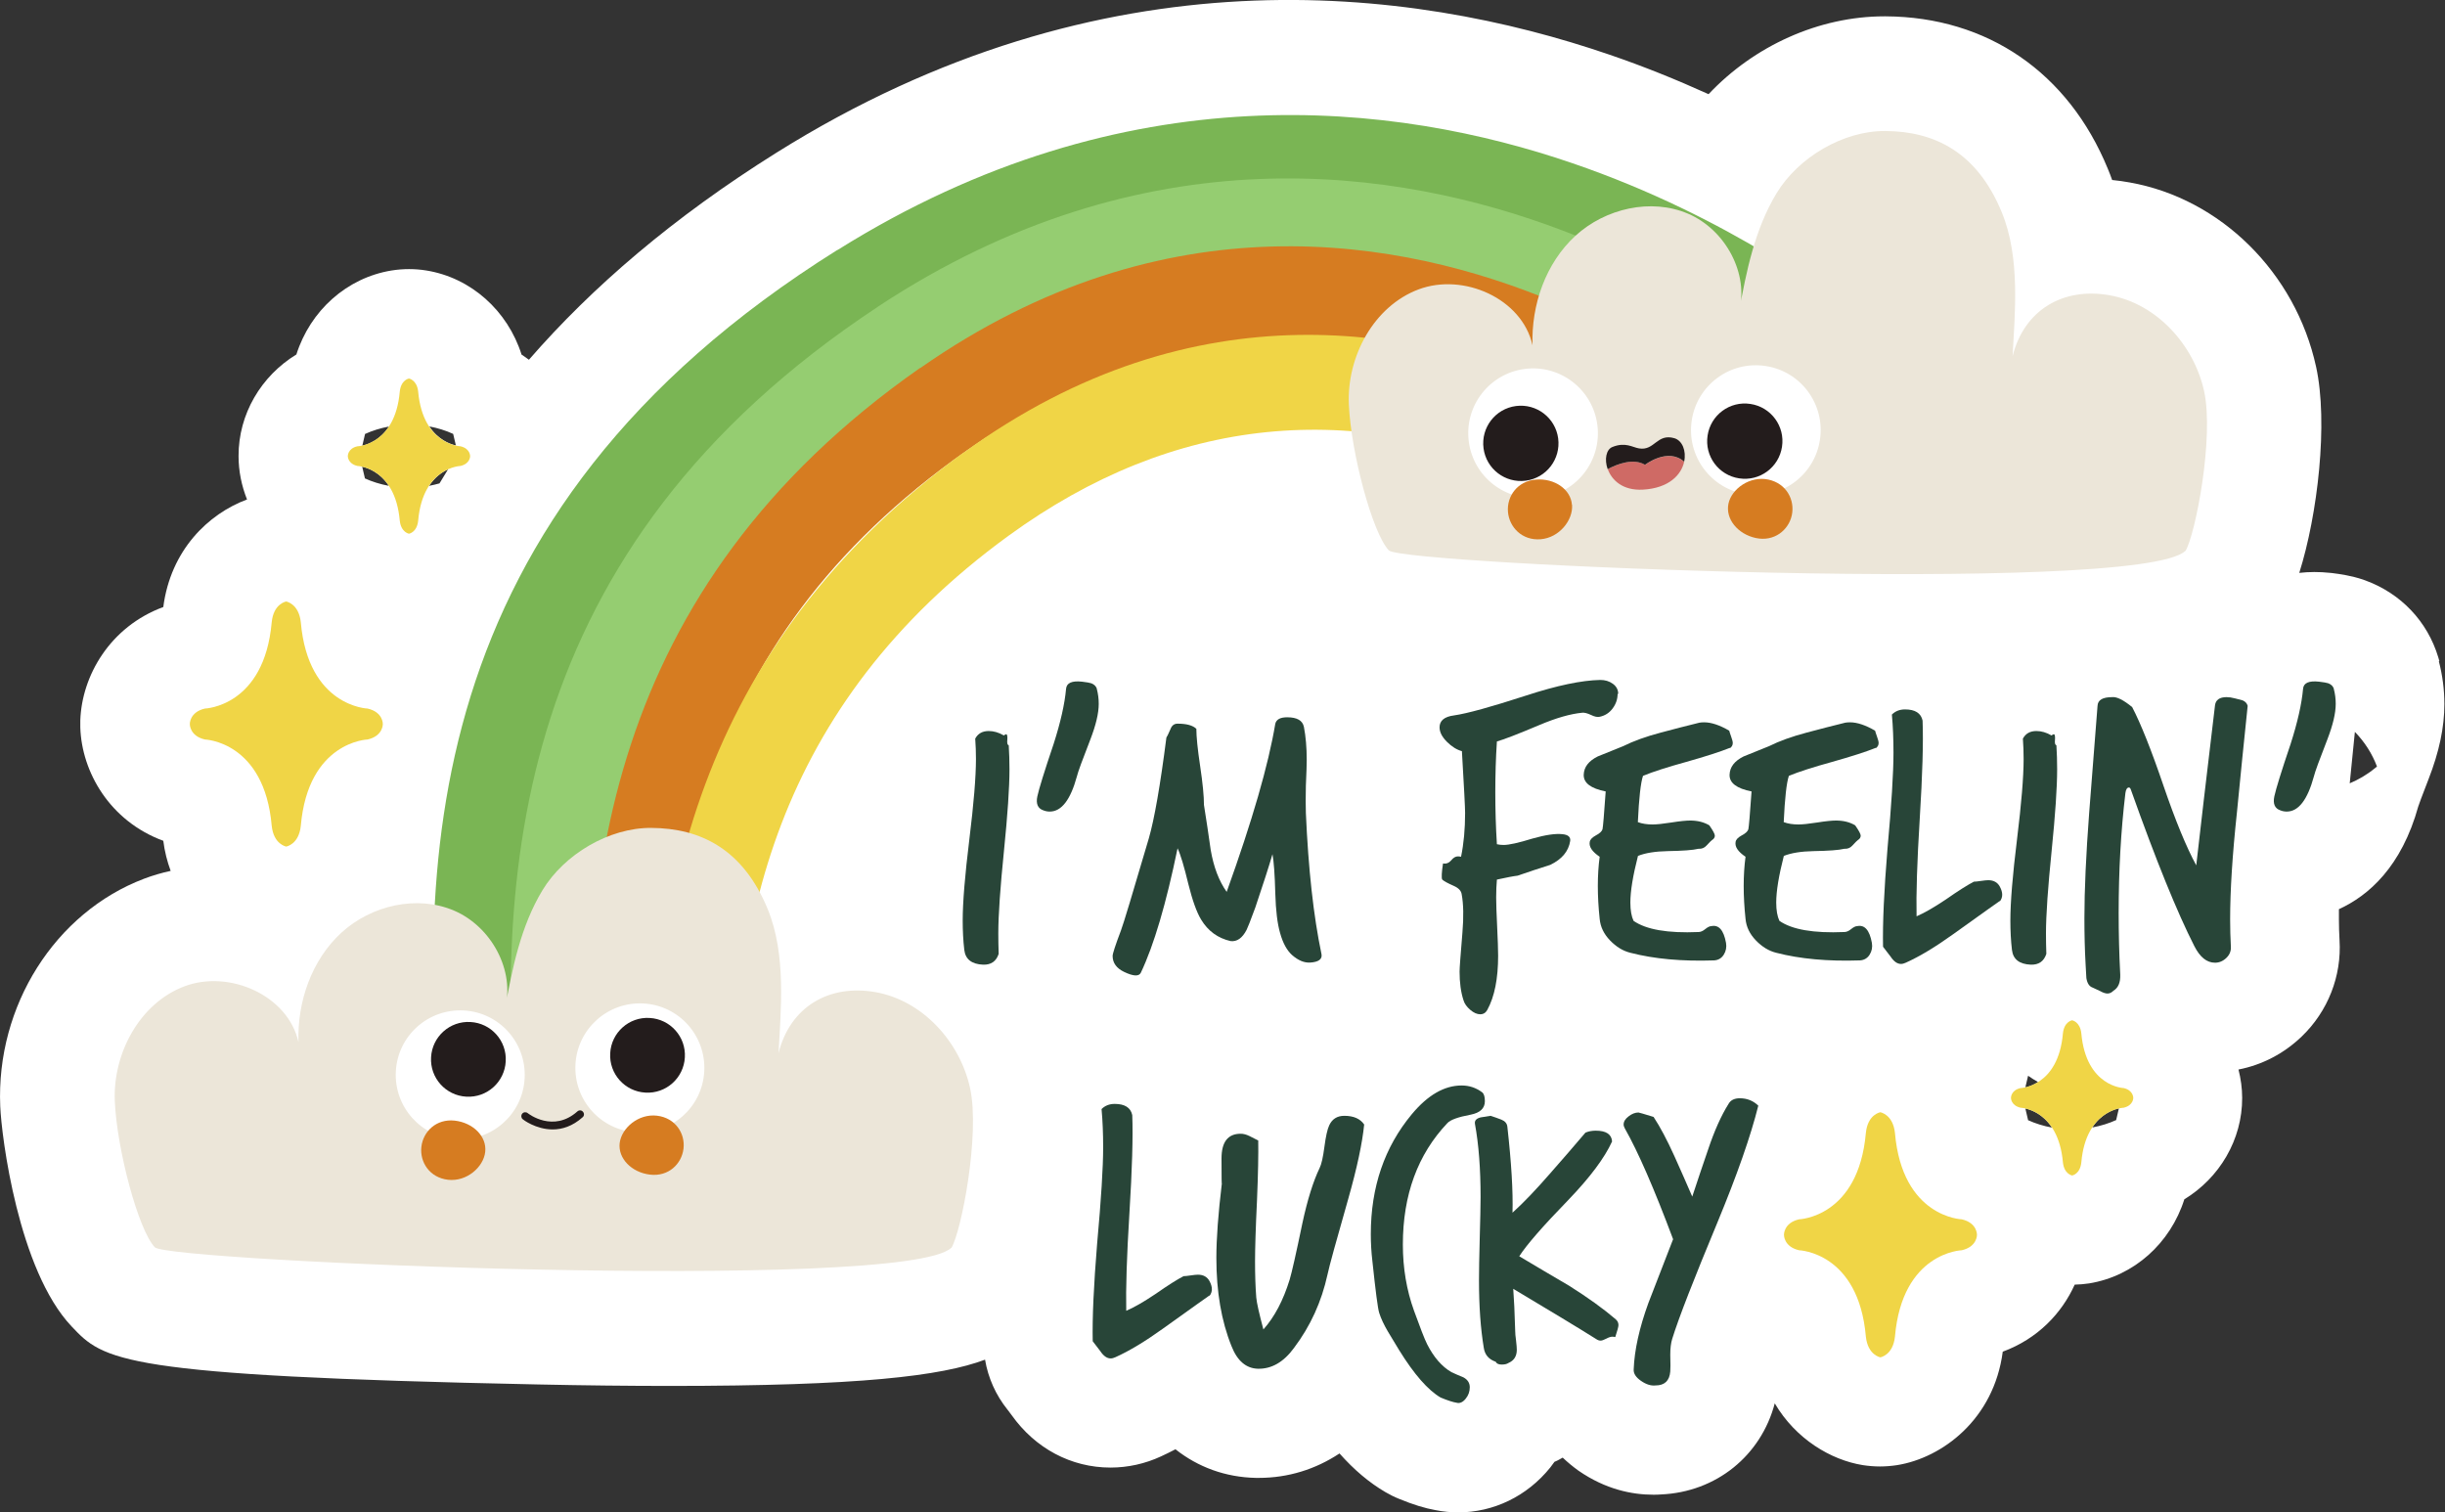 <?xml version="1.0" encoding="UTF-8"?><svg id="b" xmlns="http://www.w3.org/2000/svg" viewBox="0 0 199.14 123.18"><rect x="0" y="0" width="199.14" height="123.18" fill="#333333" stroke="none"/><g id="c"><path d="M198.68,53.84c-.03-.1-.06-.21-.09-.31-.88-2.92-3.04-5.19-5.92-6.25-.07-.03-.15-.05-.22-.08-.94-.31-1.81-.44-2.53-.53-.04,0-.07,0-.11-.01-.92-.1-1.76-.09-2.54,0,1.5-4.74,2.37-12.24,1.37-16.79-1.68-7.67-7.78-13.7-15.18-15.01-.48-.09-.95-.15-1.43-.2-.11-.3-.22-.61-.35-.91-3.22-7.84-9.81-12.37-18.09-12.42h-.11c-5.34,0-10.62,2.41-14.32,6.34-2.65-1.2-5.33-2.28-8.05-3.21-16.24-5.57-41.2-8.72-67.86,7.97-8.4,5.26-15.01,10.93-20.17,16.87-.2-.14-.39-.29-.6-.42-1.13-3.56-4.1-6.26-7.76-6.85-.93-.15-1.88-.15-2.82,0-3.66.59-6.63,3.28-7.76,6.84-2.87,1.75-4.72,4.86-4.71,8.27,0,1.24.25,2.43.69,3.54-3.15,1.17-6.22,4.12-6.82,8.76-4.36,1.61-6.64,5.62-6.76,9.24,0,.09,0,.19,0,.28s0,.19,0,.28c.11,3.62,2.39,7.63,6.76,9.24.11.88.32,1.69.6,2.45-.73.16-1.46.37-2.17.64C4.49,74.32-.33,81.93.02,90.11c.1,2.45,1.47,13.34,5.81,17.92,2.62,2.77,3.82,4.03,37.99,4.73,3.78.08,7.4.12,10.74.12,15.44,0,22.1-.8,25.67-2.14.25,1.49.88,2.89,1.82,4.06.07.09.18.24.34.45,1.93,2.72,4.85,4.28,8.06,4.28,1.41,0,2.82-.31,4.11-.91.39-.18.78-.37,1.18-.58,1.83,1.45,4.07,2.28,6.55,2.33.08,0,.16,0,.24,0,2.39,0,4.62-.7,6.57-1.99,1.18,1.33,2.41,2.37,3.74,3.15.36.21.74.4,1.12.55,1.14.47,2.08.76,2.98.92.61.12,1.22.18,1.83.18,2.86,0,5.6-1.3,7.5-3.66.12-.15.23-.31.34-.46.09-.04.18-.07.27-.12.14-.07.27-.15.4-.22.4.38.82.73,1.28,1.06,2.24,1.55,4.41,1.96,6.09,1.96.22,0,.42,0,.62-.02,4.52-.19,8.16-3.17,9.28-7.42,1.71,2.91,4.57,4.61,7.17,5.03.46.07.93.11,1.4.11s.94-.04,1.4-.11c3.67-.59,7.88-3.73,8.6-9.24,2.85-1.05,4.81-3.13,5.86-5.46.39-.01.79-.04,1.17-.1,3.66-.59,6.63-3.28,7.76-6.85,2.87-1.75,4.72-4.86,4.71-8.26,0-.79-.11-1.56-.3-2.31,1.91-.37,3.69-1.29,5.14-2.68,2.15-2.06,3.27-4.94,3.09-7.85-.03-.55-.05-1.12-.05-1.71,0-.26,0-.54,0-.82,2.41-1.1,5.1-3.44,6.47-8.39.06-.17.26-.74.83-2.2.87-2.23,1.29-4.23,1.29-6.11,0-1.17-.15-2.34-.45-3.49ZM29.72,35.35c.61-.28,1.27-.48,1.96-.61-.71,1.08-1.66,1.44-2.17,1.56l.22-.94ZM29.72,38.95l-.22-.94c.52.12,1.46.48,2.17,1.56-.69-.13-1.35-.33-1.96-.61ZM35.8,39.37c-.27.08-.56.14-.85.2.48-.72,1.05-1.12,1.54-1.34-.24.38-.47.76-.7,1.15ZM34.96,34.73c.69.13,1.34.33,1.95.61l.22.94c-.52-.12-1.46-.48-2.17-1.56ZM82.08,114.83c.05.06.1.12.15.18,0,0,0,.01.01.02-.05-.06-.11-.13-.16-.2ZM82.54,115.35h0s.07.07.11.11c-.02-.02-.06-.06-.11-.11ZM165.18,87.62s0,0,.01,0c.26.18.53.36.81.51-.4.25-.78.38-1.04.44l.22-.94ZM165.18,91.22l-.22-.94c.52.12,1.46.48,2.17,1.56-.69-.13-1.35-.33-1.96-.61ZM172.37,91.22c-.61.28-1.27.48-1.96.61.71-1.08,1.65-1.44,2.17-1.56l-.22.94ZM193.43,62.57c-.66.54-1.36.94-2.05,1.23.14-1.4.28-2.8.42-4.19.79.81,1.41,1.78,1.8,2.82-.06.05-.11.1-.17.14ZM197.04,65.59s0,0,0,0c.02-.06.03-.13.05-.19-.01.05-.03.12-.05.2Z" style="fill:#fff; stroke-width:0px;"/><path d="M68.22,20.36c23.55-14.74,45.56-11.97,59.87-7.06,6.37,2.18,11.77,4.95,15.95,7.47-.33.74-.67,1.49-1,2.23-.74,1.68-1.42,3.39-2.07,5.1-3.96-2.47-9.32-5.32-15.7-7.48-18.39-6.23-36.19-4.08-52.9,6.38-30.75,19.24-30.72,44.83-28.27,66.82-1.35.02-2.7.05-4.05.11-1.28.05-2.54.16-3.8.3-2.55-23.25-2.52-52.3,31.95-73.87Z" style="fill:#7ab554; stroke-width:0px;"/><path d="M71.5,24.98c21.77-14.36,42.35-11.3,55.78-6.2,5.72,2.17,10.62,4.86,14.48,7.34-.96,2.41-1.85,4.85-2.68,7.31-3.68-2.44-8.57-5.22-14.32-7.38-17.25-6.47-33.83-4.58-49.28,5.62-26.66,17.59-27.98,41.13-25.89,62.09-2.44.03-4.89.05-7.33.11-2.17-22.41-.67-49.15,29.25-68.89Z" style="fill:#95cd71; stroke-width:0px;"/><path d="M74.95,29.98c20.01-13.99,39.17-10.63,51.73-5.35,5.05,2.13,9.44,4.71,12.97,7.12-.84,2.39-1.63,4.81-2.4,7.22-3.38-2.38-7.74-5.03-12.8-7.14-16.12-6.7-31.5-5.07-45.7,4.86-22.73,15.9-25.13,37.22-23.56,56.94-2.26.09-4.52.11-6.79.13-1.7-21.39.85-45.82,26.55-63.8Z" style="fill:#d67c21; stroke-width:0px;"/><path d="M78.47,36.88c18.93-13.77,37.23-10.22,49.25-4.82,3.73,1.68,7.09,3.62,9.98,5.54-.17.53-.34,1.05-.51,1.58-.59,1.84-1.16,3.68-1.74,5.53-2.8-1.9-6.1-3.85-9.79-5.48-15.43-6.85-30.07-5.37-43.51,4.4-19.04,13.85-22.85,32.1-22.3,49.76-1.46.12-2.9.19-4.31.24-.72.03-1.44.04-2.17.06-.74-19.65,3.24-40.93,25.09-56.82Z" style="fill:#f0d546; stroke-width:0px;"/><path d="M77.49,101.64c.8-1.31,2.35-9.23,1.52-13.02-.83-3.78-3.87-7.13-7.69-7.81-3.81-.68-6.98,1.21-7.91,4.97.18-3.47.65-8.01-.88-11.73-2.01-4.89-5.47-6.6-9.5-6.62-3.42-.02-7.08,2.15-8.85,5.08-1.77,2.93-2.46,6.36-3.07,9.73.88-3.17-1.09-6.77-4.12-8.07-3.03-1.3-6.75-.43-9.18,1.79-2.43,2.23-3.61,5.63-3.5,8.92-.85-3.81-5.63-5.92-9.28-4.55s-5.85,5.47-5.68,9.37c.17,3.9,1.91,10.47,3.26,11.89,1.09,1.15,61.03,3.68,64.87.04Z" style="fill:#ece6d9; stroke-width:0px;"/><path d="M178,44.88c.8-1.31,2.35-9.23,1.52-13.02-.83-3.78-3.87-7.13-7.69-7.81-3.81-.68-6.98,1.21-7.91,4.97.18-3.47.65-8.01-.88-11.73-2.01-4.89-5.47-6.6-9.5-6.62-3.42-.02-7.08,2.15-8.85,5.08-1.77,2.93-2.46,6.36-3.07,9.73.88-3.17-1.09-6.77-4.12-8.07-3.03-1.3-6.75-.43-9.18,1.79-2.43,2.23-3.61,5.63-3.5,8.92-.85-3.81-5.63-5.92-9.28-4.55-3.65,1.37-5.85,5.47-5.68,9.37.17,3.9,1.91,10.47,3.26,11.89,1.09,1.15,61.03,3.68,64.87.04Z" style="fill:#ece6d9; stroke-width:0px;"/><path d="M42.73,87.84c-.16,2.9-2.64,5.11-5.54,4.95-2.89-.16-5.11-2.64-4.95-5.54.16-2.9,2.64-5.11,5.54-4.95,2.9.16,5.11,2.64,4.95,5.54Z" style="fill:#fff; stroke-width:0px;"/><path d="M41.19,86.45c-.09,1.68-1.53,2.97-3.21,2.87-1.68-.09-2.97-1.53-2.87-3.21.09-1.68,1.53-2.97,3.21-2.87,1.68.09,2.97,1.53,2.87,3.21Z" style="fill:#231c1c; stroke-width:0px;"/><path d="M57.36,87.27c-.16,2.9-2.64,5.11-5.54,4.95-2.9-.16-5.11-2.64-4.95-5.54.16-2.89,2.64-5.11,5.54-4.95,2.9.16,5.11,2.64,4.95,5.54Z" style="fill:#fff; stroke-width:0px;"/><path d="M55.78,86.12c-.09,1.68-1.53,2.97-3.21,2.87-1.68-.09-2.97-1.53-2.87-3.21.09-1.68,1.53-2.97,3.21-2.87,1.68.09,2.97,1.53,2.87,3.21Z" style="fill:#231c1c; stroke-width:0px;"/><path d="M45.02,91.99c-1.38,0-2.43-.81-2.44-.83-.14-.11-.16-.31-.05-.45.11-.14.31-.16.45-.05.08.07,2.09,1.61,4.05-.14.13-.12.34-.11.45.03.12.13.11.34-.03.45-.83.74-1.68.99-2.44.99Z" style="fill:#231c1c; stroke-width:0px;"/><path d="M39.52,93.82c-.14,1.24-1.51,2.44-3.02,2.27-1.51-.17-2.32-1.44-2.18-2.68.14-1.24,1.2-2.3,2.71-2.14,1.51.17,2.63,1.3,2.49,2.54Z" style="fill:#d67c21; stroke-width:0px;"/><path d="M50.47,93.11c.15-1.24,1.53-2.42,3.04-2.24,1.51.18,2.31,1.46,2.16,2.69-.15,1.24-1.22,2.29-2.73,2.11-1.51-.18-2.61-1.33-2.47-2.56Z" style="fill:#d67c21; stroke-width:0px;"/><path d="M133.99,37.85c-.95-.55-2.22-.07-3.04.36.32.89,1.21,1.76,2.86,1.67,2.14-.12,3.13-1.22,3.36-2.27-1.34-1.18-3.18.25-3.18.25Z" style="fill:#cf6a65; stroke-width:0px;"/><path d="M133.99,37.85s1.85-1.43,3.18-.25c.19-.88-.15-1.72-.8-1.91-1.43-.41-1.6,1.05-2.88.83-.54-.09-1.11-.54-2.17-.11-.5.2-.66,1.01-.38,1.8.81-.43,2.09-.91,3.04-.36Z" style="fill:#231c1c; stroke-width:0px;"/><path d="M130.1,34.6c.38,2.89-1.66,5.54-4.55,5.92-2.89.38-5.54-1.66-5.92-4.55-.38-2.89,1.66-5.54,4.55-5.92,2.89-.38,5.54,1.66,5.92,4.55Z" style="fill:#fff; stroke-width:0px;"/><path d="M126.91,35.71c.22,1.68-.96,3.22-2.64,3.44-1.68.22-3.22-.96-3.44-2.64-.22-1.68.96-3.22,2.64-3.44s3.22.96,3.44,2.64Z" style="fill:#231c1c; stroke-width:0px;"/><path d="M148.23,35.82c-.43,2.88-3.12,4.87-6.01,4.43-2.88-.43-4.87-3.12-4.43-6.01.43-2.88,3.12-4.87,6.01-4.43,2.88.43,4.87,3.12,4.43,6.01Z" style="fill:#fff; stroke-width:0px;"/><path d="M145.14,36.39c-.25,1.67-1.81,2.83-3.49,2.57-1.67-.25-2.83-1.81-2.57-3.49.25-1.67,1.81-2.83,3.49-2.57,1.67.25,2.83,1.81,2.57,3.49Z" style="fill:#231c1c; stroke-width:0px;"/><path d="M128.04,41.11c.1,1.25-1.04,2.69-2.56,2.81-1.52.12-2.56-.99-2.66-2.24-.1-1.25.76-2.5,2.28-2.62,1.52-.12,2.84.8,2.93,2.05Z" style="fill:#d67c21; stroke-width:0px;"/><path d="M140.78,41.02c.26-1.22,1.76-2.28,3.25-1.96,1.49.32,2.17,1.68,1.91,2.9-.26,1.22-1.44,2.18-2.93,1.86-1.49-.32-2.49-1.57-2.23-2.8Z" style="fill:#d67c21; stroke-width:0px;"/><path d="M82.16,60.71c.04.63.06,1.28.06,1.95,0,1.47-.15,3.69-.45,6.65-.3,2.96-.46,5.2-.46,6.72,0,.56.01,1.11.03,1.66-.2.61-.62.9-1.27.88-.93-.04-1.44-.44-1.53-1.2-.09-.76-.13-1.56-.13-2.4,0-1.47.18-3.67.54-6.59.36-2.92.54-5.11.54-6.56,0-.56-.02-1.11-.06-1.66.22-.41.58-.62,1.1-.62.41,0,.82.12,1.23.36.09-.06.15-.1.19-.1.07,0,.1.11.1.32-.02.26-.02.41,0,.45.02.06.05.11.1.13Z" style="fill:#284538; stroke-width:0px;"/><path d="M89.33,56.1c.11.41.16.82.16,1.23,0,.76-.23,1.72-.68,2.89-.65,1.67-1.02,2.67-1.1,3.02-.52,1.9-1.25,2.86-2.21,2.86-.17,0-.35-.03-.52-.1-.45-.15-.62-.53-.49-1.14.13-.61.57-2.03,1.33-4.28.56-1.75.9-3.25,1.01-4.48.04-.48.48-.67,1.3-.58.37.04.62.09.75.13.24.09.39.24.46.45Z" style="fill:#284538; stroke-width:0px;"/><path d="M107.63,77.69c.09.43-.23.67-.94.71-.48.02-.96-.18-1.46-.62-.41-.37-.74-.96-.97-1.79-.22-.76-.35-1.83-.39-3.21-.04-1.56-.12-2.63-.23-3.21-.28.97-.75,2.42-1.4,4.35-.39,1.06-.63,1.67-.71,1.82-.35.67-.78.97-1.3.91-1.04-.24-1.84-.82-2.4-1.75-.37-.61-.71-1.57-1.04-2.89-.35-1.45-.64-2.42-.88-2.92-.93,4.52-1.93,7.9-2.99,10.13-.15.32-.61.3-1.36-.06-.63-.3-.94-.74-.94-1.3,0-.19.23-.89.68-2.08.2-.52.95-3.02,2.27-7.5.45-1.56.93-4.3,1.43-8.21.04-.04.15-.27.33-.68.11-.3.3-.45.58-.45.74,0,1.24.14,1.53.42,0,.63.1,1.64.31,3.04.21,1.4.31,2.45.31,3.16.19,1.21.38,2.43.55,3.67.24,1.39.67,2.52,1.3,3.41,2.08-5.78,3.4-10.34,3.96-13.7.09-.35.41-.52.97-.52.8,0,1.25.26,1.36.78.15.78.23,1.68.23,2.69,0,.32-.02,1.03-.07,2.11-.02.91-.02,1.65,0,2.21.2,4.57.62,8.4,1.27,11.49Z" style="fill:#284538; stroke-width:0px;"/><path d="M131.75,56.52c0,.43-.14.83-.41,1.19-.27.36-.62.58-1.05.67-.17.04-.41,0-.71-.15-.3-.14-.54-.2-.71-.18-.95.09-2.12.42-3.51,1.01-1.75.74-2.9,1.18-3.44,1.33-.09,1.36-.13,2.75-.13,4.15s.04,2.81.13,4.22c.17.04.36.06.55.06.43,0,1.21-.17,2.34-.52,1.06-.3,1.87-.42,2.43-.36.48.04.69.23.65.55-.13.84-.67,1.49-1.62,1.95-.89.28-1.77.57-2.66.88-.35.04-.91.15-1.69.32-.04.43-.06.92-.06,1.46s.03,1.31.08,2.37c.05,1.06.08,1.85.08,2.37,0,1.86-.29,3.33-.88,4.41-.13.24-.32.36-.58.36s-.53-.12-.81-.36c-.28-.24-.47-.5-.55-.78-.22-.67-.32-1.45-.32-2.34,0-.3.08-1.35.23-3.15.11-1.3.09-2.35-.06-3.15-.04-.28-.26-.51-.65-.68-.5-.22-.81-.39-.94-.52-.06-.15-.04-.58.07-1.3.26.04.48-.04.67-.26.18-.22.36-.32.54-.32.09,0,.17.01.26.03.22-1.06.33-2.25.33-3.57,0-.45-.09-2.13-.26-5.03-.41-.11-.82-.36-1.22-.76-.4-.4-.6-.79-.6-1.18,0-.54.39-.87,1.17-.97,1.06-.15,3.02-.69,5.88-1.62,2.51-.82,4.52-1.24,6.04-1.27.39,0,.73.1,1.02.31.29.21.44.48.44.83Z" style="fill:#284538; stroke-width:0px;"/><path d="M140.9,60.91c-.8.32-1.98.7-3.54,1.14-1.56.43-2.74.81-3.54,1.14-.19.56-.33,1.82-.42,3.77.35.13.75.19,1.2.19.33,0,.83-.05,1.53-.16.69-.11,1.2-.16,1.53-.16.61,0,1.12.13,1.56.39.3.43.45.71.45.84,0,.15-.08.27-.23.36-.04.02-.19.17-.45.45-.17.19-.39.28-.65.26-.45.11-1.29.17-2.5.19-1.02.02-1.83.15-2.43.39-.41,1.6-.62,2.87-.62,3.8,0,.63.09,1.13.26,1.49,1.02.71,2.78,1.02,5.29.91.17,0,.36-.08.55-.24.2-.16.36-.24.49-.24.61-.13,1.01.32,1.2,1.36.06.35,0,.67-.18.96-.18.29-.45.45-.79.47-2.62.09-4.89-.12-6.82-.62-.61-.15-1.16-.49-1.66-1.01-.5-.52-.78-1.1-.84-1.75-.2-1.88-.2-3.57,0-5.06-.61-.41-.88-.81-.81-1.2.02-.19.19-.37.5-.54.31-.16.49-.33.54-.5.04-.17.13-1.2.26-3.08-1.21-.24-1.81-.69-1.79-1.36.02-.63.4-1.12,1.14-1.49.69-.28,1.38-.56,2.08-.84.82-.41,1.84-.78,3.05-1.1,1.04-.28,2.09-.55,3.15-.81.11-.02.24-.03.39-.03.58,0,1.27.23,2.04.68.02.09.08.25.16.49.09.24.13.41.13.52,0,.17-.08.31-.23.42Z" style="fill:#284538; stroke-width:0px;"/><path d="M152.78,60.91c-.8.32-1.98.7-3.54,1.14-1.56.43-2.74.81-3.54,1.14-.19.56-.33,1.82-.42,3.77.35.13.75.19,1.2.19.33,0,.83-.05,1.53-.16.69-.11,1.2-.16,1.53-.16.61,0,1.12.13,1.56.39.3.43.45.71.45.84,0,.15-.08.27-.23.36-.04.02-.19.17-.45.45-.17.19-.39.28-.65.26-.45.11-1.29.17-2.5.19-1.02.02-1.83.15-2.43.39-.41,1.6-.62,2.87-.62,3.8,0,.63.09,1.13.26,1.49,1.02.71,2.78,1.02,5.29.91.17,0,.36-.08.55-.24.2-.16.36-.24.49-.24.61-.13,1.01.32,1.2,1.36.06.35,0,.67-.18.96-.18.29-.45.45-.79.47-2.62.09-4.89-.12-6.82-.62-.61-.15-1.16-.49-1.66-1.01-.5-.52-.78-1.1-.84-1.75-.2-1.88-.2-3.57,0-5.06-.61-.41-.88-.81-.81-1.2.02-.19.19-.37.5-.54.31-.16.49-.33.54-.5.04-.17.13-1.2.26-3.08-1.21-.24-1.81-.69-1.79-1.36.02-.63.4-1.12,1.14-1.49.69-.28,1.38-.56,2.08-.84.82-.41,1.84-.78,3.05-1.1,1.04-.28,2.09-.55,3.15-.81.11-.02.24-.03.39-.03.58,0,1.27.23,2.04.68.02.09.08.25.16.49.09.24.13.41.13.52,0,.17-.08.31-.23.42Z" style="fill:#284538; stroke-width:0px;"/><path d="M162.88,73.38s-1.31.92-3.8,2.71c-1.45,1.04-2.74,1.82-3.86,2.32-.13.06-.26.1-.39.1-.3,0-.58-.2-.84-.59-.39-.52-.6-.79-.62-.81-.04-1.91.08-4.56.36-7.96.33-3.62.49-6.23.49-7.83,0-1.1-.04-2.15-.13-3.12.28-.28.64-.42,1.07-.42.82,0,1.3.3,1.43.91.07,1.77-.01,4.43-.23,7.97-.22,3.54-.3,6.19-.26,7.97.61-.26,1.4-.71,2.37-1.36,1.06-.74,1.83-1.22,2.3-1.46.11,0,.3-.02.57-.06.27-.04.47-.06.6-.06.43,0,.75.17.94.52.26.48.26.88,0,1.21Z" style="fill:#284538; stroke-width:0px;"/><path d="M167.49,60.71c.04.63.06,1.28.06,1.95,0,1.47-.15,3.69-.45,6.65-.3,2.96-.46,5.2-.46,6.72,0,.56.01,1.11.03,1.66-.2.61-.62.9-1.27.88-.93-.04-1.44-.44-1.53-1.2-.09-.76-.13-1.56-.13-2.4,0-1.47.18-3.67.54-6.59.36-2.92.54-5.11.54-6.56,0-.56-.02-1.11-.06-1.66.22-.41.58-.62,1.1-.62.41,0,.82.12,1.23.36.09-.06.15-.1.19-.1.07,0,.1.11.1.32-.02.26-.02.41,0,.45.02.06.05.11.1.13Z" style="fill:#284538; stroke-width:0px;"/><path d="M183.07,57.47c-.3,2.9-.6,5.81-.88,8.73-.37,3.46-.55,6.35-.55,8.67,0,.76.02,1.5.06,2.24.02.35-.1.65-.37.91s-.58.39-.92.39c-.67,0-1.23-.45-1.69-1.36-1.38-2.71-3.11-6.95-5.16-12.72-.04-.13-.1-.19-.16-.19-.15,0-.25.15-.29.45-.37,3.09-.55,6.35-.55,9.77,0,1.65.04,3.32.13,5.03.02.63-.16,1.06-.55,1.3-.15.15-.31.23-.49.23-.15,0-.35-.06-.58-.19-.32-.15-.53-.25-.62-.29-.28-.09-.45-.35-.52-.78-.02-.35-.04-.7-.06-1.07-.07-1.21-.1-2.48-.1-3.8,0-2.29.13-5.16.39-8.6.41-5.24.64-8.14.68-8.7.02-.48.42-.71,1.2-.71.37-.04.91.23,1.62.81.69,1.32,1.55,3.46,2.56,6.43.97,2.83,1.86,4.99,2.66,6.46.33-2.88.83-7.23,1.53-13.05.06-.43.38-.65.94-.65.2,0,.42.03.68.1.35.09.55.14.62.16.22.09.36.24.42.45Z" style="fill:#284538; stroke-width:0px;"/><path d="M190.08,56.1c.11.41.16.82.16,1.23,0,.76-.23,1.72-.68,2.89-.65,1.67-1.02,2.67-1.1,3.02-.52,1.9-1.25,2.86-2.21,2.86-.17,0-.35-.03-.52-.1-.45-.15-.62-.53-.49-1.14.13-.61.57-2.03,1.33-4.28.56-1.75.9-3.25,1.01-4.48.04-.48.48-.67,1.3-.58.37.04.62.09.75.13.24.09.39.24.46.45Z" style="fill:#284538; stroke-width:0px;"/><path d="M98.51,105.51s-1.31.92-3.8,2.71c-1.45,1.04-2.74,1.82-3.86,2.32-.13.06-.26.1-.39.1-.3,0-.58-.2-.84-.59-.39-.52-.6-.79-.62-.81-.04-1.91.08-4.56.36-7.96.33-3.62.49-6.23.49-7.83,0-1.1-.04-2.15-.13-3.12.28-.28.64-.42,1.07-.42.82,0,1.3.3,1.43.91.07,1.77-.01,4.43-.23,7.97-.22,3.54-.3,6.19-.26,7.97.61-.26,1.4-.71,2.37-1.36,1.06-.74,1.83-1.22,2.3-1.46.11,0,.3-.02.57-.06.27-.04.47-.06.6-.06.43,0,.75.17.94.52.26.48.26.88,0,1.21Z" style="fill:#284538; stroke-width:0px;"/><path d="M111.11,91.58c-.15,1.51-.58,3.54-1.3,6.07-.97,3.4-1.54,5.45-1.69,6.17-.48,2.19-1.38,4.18-2.73,5.97-.84,1.15-1.82,1.71-2.92,1.69-.97-.02-1.7-.64-2.17-1.85-.82-2.03-1.23-4.42-1.23-7.17,0-1.58.15-3.61.45-6.1-.02.22-.03-.45-.03-2.01,0-1.34.52-2.01,1.56-2.01.22,0,.45.06.7.18.25.12.49.24.73.37.02,1.1-.01,2.73-.1,4.87-.11,2.29-.16,3.95-.16,4.97,0,1.08.03,2.07.1,2.95.04.45.24,1.32.58,2.6.91-1.02,1.62-2.37,2.14-4.06.17-.56.52-2.1,1.04-4.61.41-1.9.88-3.4,1.4-4.48.15-.3.28-.88.39-1.72.11-.84.24-1.43.39-1.75.24-.52.65-.78,1.23-.78.76,0,1.3.24,1.62.71Z" style="fill:#284538; stroke-width:0px;"/><path d="M120.94,89.69c0,.58-.39.95-1.17,1.1-1.02.19-1.64.42-1.88.68-2.42,2.55-3.63,5.85-3.63,9.9,0,1.9.3,3.7.91,5.39.5,1.38.85,2.29,1.07,2.73.54,1.06,1.2,1.82,1.98,2.27.32.15.65.29.97.42.35.19.52.46.52.81s-.11.66-.34.94c-.23.28-.47.39-.73.32-.28-.04-.71-.18-1.3-.42-1.04-.61-2.16-1.89-3.38-3.86-.3-.5-.61-1.01-.93-1.54-.31-.53-.55-1.03-.7-1.51-.11-.35-.29-1.74-.55-4.19-.09-.76-.13-1.49-.13-2.21,0-3.83,1.11-7.09,3.34-9.77,1.3-1.56,2.65-2.34,4.06-2.34.61,0,1.16.18,1.66.55.15.11.23.35.23.71Z" style="fill:#284538; stroke-width:0px;"/><path d="M131.62,107.48c.13.11.2.26.2.45,0,.13-.09.45-.26.97-.09-.02-.16-.03-.23-.03-.13,0-.3.05-.5.16-.21.11-.36.16-.47.16s-.23-.04-.36-.13c-1.45-.91-3.7-2.27-6.75-4.09.06.8.12,1.95.16,3.44,0,.17.02.43.07.78.04.35.06.59.06.75,0,.52-.23.88-.68,1.07-.13.09-.31.13-.55.13-.26,0-.42-.08-.49-.23-.56-.19-.89-.57-.97-1.14-.26-1.56-.39-3.39-.39-5.49,0-.76.02-1.89.06-3.39.04-1.5.07-2.63.07-3.39,0-2.29-.15-4.28-.46-5.97-.04-.26.11-.43.46-.52.26-.04.53-.09.81-.13.28.09.57.19.88.31.3.12.46.31.49.57.33,2.94.47,5.28.42,7.01.89-.8,1.9-1.86,3.05-3.18.97-1.1,1.94-2.22,2.89-3.34.26-.11.54-.16.84-.16.84,0,1.29.29,1.33.88-.61,1.34-1.8,2.93-3.57,4.77-2.08,2.14-3.41,3.67-3.99,4.58,1.34.8,2.69,1.6,4.06,2.4,1.51.95,2.79,1.87,3.83,2.76Z" style="fill:#284538; stroke-width:0px;"/><path d="M143.21,90.05c-.61,2.45-1.72,5.63-3.34,9.54-1.9,4.57-3.13,7.71-3.67,9.45-.11.35-.16.78-.16,1.3.02.71.02,1.17,0,1.36-.06.76-.46,1.14-1.2,1.14-.37.04-.76-.08-1.18-.37-.42-.29-.62-.6-.6-.93.06-1.58.46-3.39,1.2-5.42.67-1.73,1.34-3.46,2.01-5.19-1.54-4.11-2.85-7.12-3.93-9.02-.06-.11-.1-.22-.1-.32,0-.24.13-.46.41-.67.27-.21.54-.31.8-.31.04,0,.45.12,1.23.36.54.82,1.1,1.88,1.69,3.18.5,1.1.98,2.21,1.46,3.31.43-1.3.86-2.59,1.3-3.86.5-1.49,1.05-2.73,1.66-3.7.17-.3.48-.45.91-.45.61,0,1.11.21,1.53.62Z" style="fill:#284538; stroke-width:0px;"/><path d="M172.97,88.62s-3.06-.1-3.45-4.45c-.1-.96-.75-1.07-.75-1.07,0,0-.65.1-.75,1.07-.38,4.36-3.45,4.45-3.45,4.45-.8.18-.78.8-.78.8,0,0-.02.61.78.8,0,0,3.06.1,3.45,4.45.1.96.75,1.07.75,1.07,0,0,.65-.1.75-1.07.38-4.35,3.45-4.45,3.45-4.45.8-.19.78-.8.78-.8,0,0,.02-.61-.78-.8Z" style="fill:#f0d546; stroke-width:0px;"/><path d="M37.51,36.35s-3.06-.1-3.45-4.45c-.1-.96-.75-1.07-.75-1.07,0,0-.65.1-.75,1.07-.38,4.36-3.45,4.45-3.45,4.45-.8.18-.78.8-.78.8,0,0-.02.61.78.8,0,0,3.06.1,3.45,4.45.1.96.75,1.07.75,1.07,0,0,.65-.1.75-1.07.38-4.35,3.45-4.45,3.45-4.45.8-.19.78-.8.78-.8,0,0,.02-.61-.78-.8Z" style="fill:#f0d546; stroke-width:0px;"/><path d="M159.78,99.31s-4.84-.15-5.44-7.03c-.16-1.52-1.19-1.69-1.19-1.69,0,0-1.03.16-1.18,1.69-.61,6.88-5.44,7.03-5.44,7.03-1.26.29-1.23,1.26-1.23,1.26,0,0-.03.97,1.23,1.26,0,0,4.84.15,5.44,7.03.16,1.52,1.18,1.69,1.18,1.69,0,0,1.03-.16,1.19-1.69.6-6.88,5.44-7.03,5.44-7.03,1.27-.29,1.24-1.26,1.24-1.26,0,0,.03-.97-1.24-1.26Z" style="fill:#f0d546; stroke-width:0px;"/><path d="M29.94,57.71s-4.84-.15-5.44-7.03c-.16-1.52-1.19-1.69-1.19-1.69,0,0-1.03.16-1.18,1.69-.61,6.88-5.44,7.03-5.44,7.03-1.26.29-1.23,1.26-1.23,1.26,0,0-.03.97,1.23,1.26,0,0,4.84.15,5.44,7.03.16,1.52,1.18,1.69,1.18,1.69,0,0,1.03-.16,1.19-1.69.6-6.88,5.44-7.03,5.44-7.03,1.27-.29,1.24-1.26,1.24-1.26,0,0,.03-.97-1.24-1.26Z" style="fill:#f0d546; stroke-width:0px;"/></g></svg>